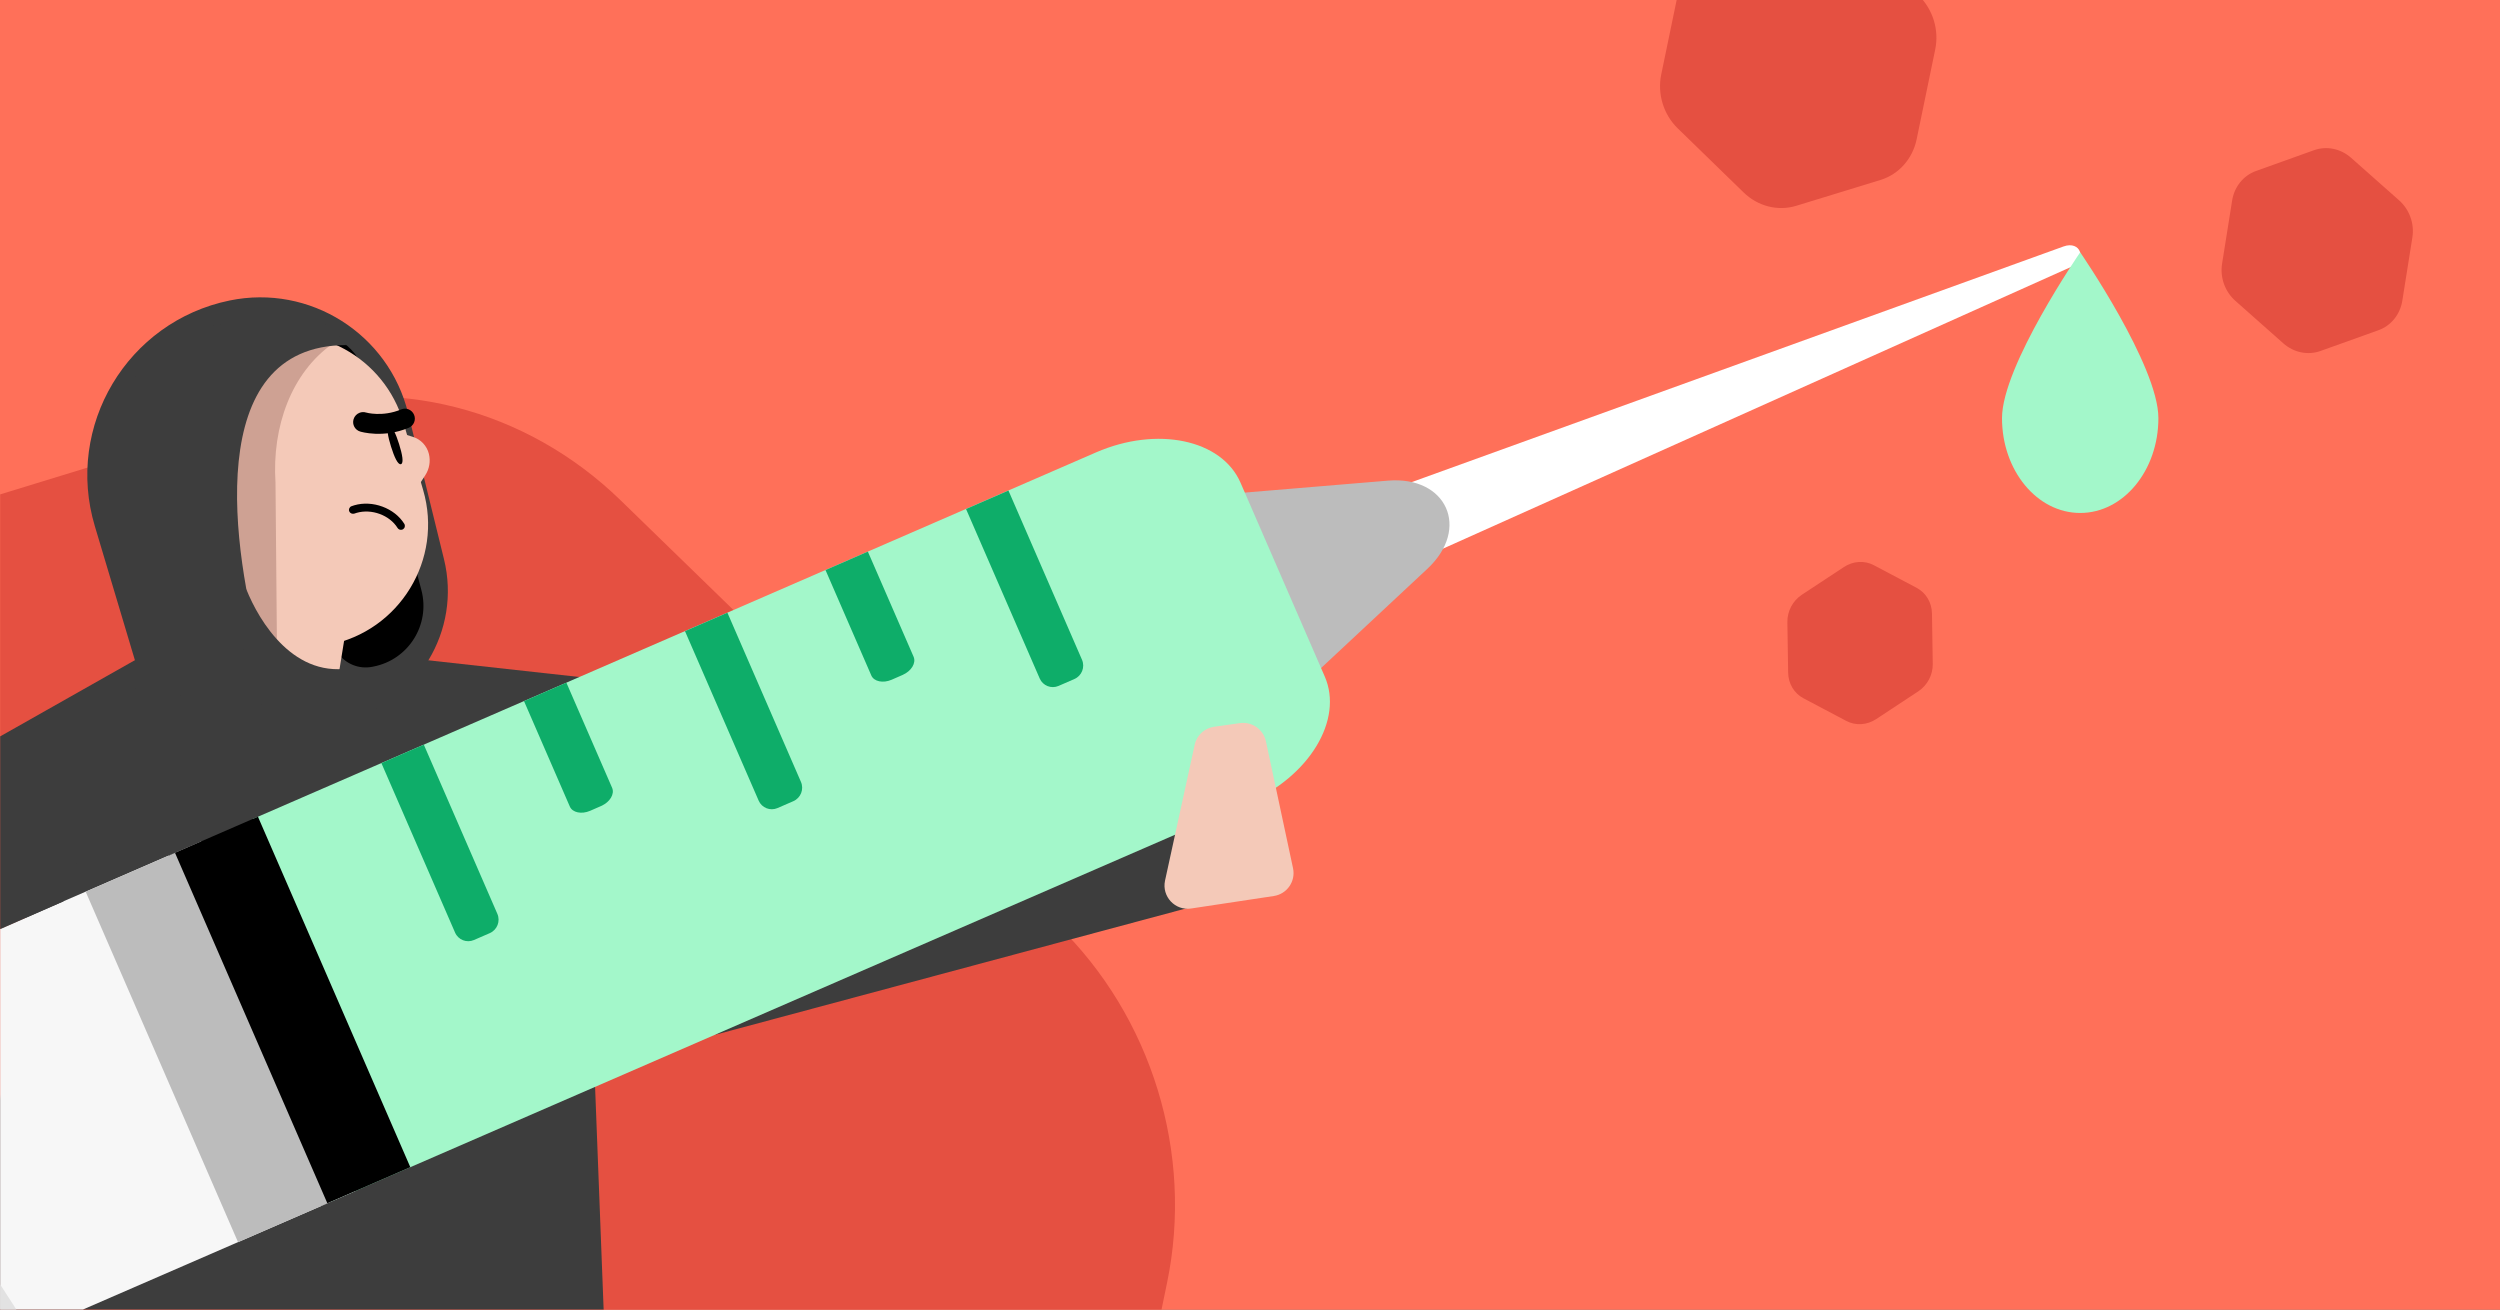 <svg fill="none" height="495" viewBox="0 0 945 495" width="945" xmlns="http://www.w3.org/2000/svg" xmlns:xlink="http://www.w3.org/1999/xlink"><rect x="0" y="0" width="945" height="495" fill="#333333" stroke="none"/><clipPath id="clip0_3532_652"><path d="M0 0H945V495H0Z"/></clipPath><clipPath id="clip1_3532_652"><path d="M.07 0H945.93V495H.07Z"/></clipPath><g clip-path="url(#clip0_3532_652)"><path d="M0 0H945V495H0Z" fill="#ff7059"/><g clip-path="url(#clip1_3532_652)"><path d="M0 0H945.86V495H0Z" fill="#ff7059" transform="matrix(1 0 0 1 .07 0)"/><path d="M102.44 155.47-109.173 220.391C-155.091 234.478-189.627 273.266-199.703 322.301L-246.394 547.723C-256.519 596.599-240.66 648.292-204.867 683.081L-39.745 843.691C-3.953 878.479 46.443 891.385 92.36 877.298L303.973 812.377C349.891 798.29 384.431 759.501 394.507 710.466L441.15 484.889C451.275 436.013 435.416 384.319 399.623 349.531L234.549 189.076C198.757 154.287 148.357 141.383 102.44 155.47Z" fill="#e55041"/><path d="M852.767 64.63 874.686 56.779C879.442 55.075 884.794 56.169 888.73 59.667L906.856 75.723C910.786 79.204 912.704 84.559 911.878 89.743L908.076 113.673C907.25 118.857 903.815 123.118 899.059 124.821L877.14 132.673C872.384 134.377 867.032 133.282 863.096 129.785L844.964 113.713C841.034 110.232 839.116 104.877 839.942 99.692L843.751 75.779C844.576 70.594 848.011 66.334 852.767 64.63Z" fill="#e55041"/><path d="M708.297 213.639 724.503 222.206C728.019 224.065 730.227 227.757 730.285 231.902L730.582 250.965C730.647 255.098 728.554 259.057 725.102 261.331L709.176 271.832C705.724 274.106 701.424 274.374 697.907 272.514L681.701 263.947C678.185 262.088 675.977 258.396 675.919 254.251L675.628 235.176C675.563 231.043 677.656 227.084 681.108 224.81L697.028 214.321C700.48 212.047 704.78 211.78 708.297 213.639Z" fill="#e55041"/><path d="M648.616-21.162 680.493-30.942C687.41-33.064 694.994-31.144 700.393-25.879L725.26-1.709C730.651 3.532 733.04 11.319 731.515 18.681L724.489 52.662C722.964 60.025 717.769 65.892 710.852 68.014L678.975 77.793C672.058 79.915 664.473 77.996 659.074 72.731L634.2 48.537C628.808 43.297 626.419 35.509 627.945 28.147L634.978-5.811C636.503-13.173 641.699-19.04 648.616-21.162Z" fill="#e55041"/><path d="M12.418 329.06-20.138 557.849C-21.36 566.412-12.835 573.088-4.805 569.836L221.157 551.275C226.274 550.855 230.152 546.479 229.955 541.349L218.991 255.906 119.674 244.93 55.576 246.968 12.438 329.057 12.418 329.06Z" fill="#3d3d3d"/><path d="M154.28 156.207C146.905 126.171 117.098 107.343 86.806 113.586V113.586C48.088 121.565 24.524 161.006 35.846 198.882L51.111 249.952 92.49 281.738 130.93 272.298C157.942 265.665 174.462 238.39 167.829 211.379L154.28 156.207Z" fill="#3d3d3d"/><path d="M137.748 141.057C134.857 130.047 123.491 123.555 112.538 126.658V126.658 126.658C83.911 136.31 72.828 170.935 90.53 195.415L127.81 246.972C130.738 251.021 135.747 253.006 140.654 252.061L141.103 251.974C154.382 249.417 162.727 236.16 159.292 223.081L137.748 141.057Z" fill="#000000"/><path d="M124.283 243.784 82.77 251.839 63.449 185.633C56.279 161.046 70.398 135.296 94.975 128.122 119.562 120.952 145.308 135.063 152.486 159.647L159.952 185.243C167.595 211.441 151.067 238.556 124.272 243.761" fill="#f4c9b8"/><path d="M91.206 231.721 112.012 228.219 130.337 240.558 124.5 276.752C123.956 280.167 119.426 280.988 117.707 277.989L91.229 231.712 91.222 231.727 91.206 231.721Z" fill="#f4c9b8"/><path clip-rule="evenodd" d="M125.834 129.846C110.209 140.819 102.753 161.205 104.139 182.506L104.719 247.58 82.77 251.839 63.449 185.633C56.279 161.046 70.398 135.296 94.975 128.122 105.572 125.031 116.386 125.895 125.834 129.846Z" fill="#cea193" fill-rule="evenodd"/><path d="M158.352 183.329 152.75 164.104 156.037 165.121C159.058 166.055 161.368 168.506 162.123 171.577 162.802 174.344 162.304 177.268 160.748 179.654L158.352 183.329Z" fill="#f4c9b8"/><path d="M135.973 156.004C134.905 156.4 134.008 157.266 133.648 158.463 133.046 160.445 134.165 162.534 136.144 163.123 136.5 163.237 144.887 165.727 154.5 161.699 156.414 160.906 157.336 158.697 156.516 156.788 155.71 154.877 153.541 153.947 151.605 154.772 144.563 157.717 138.362 155.958 138.314 155.925 137.516 155.685 136.704 155.741 135.959 156.006" fill="#000000"/><path d="M150.864 167.886C152.088 171.805 152.698 175.095 151.56 175.454 150.422 175.812 149.047 172.758 147.816 168.842 146.592 164.923 145.982 161.633 147.12 161.275 148.259 160.916 149.633 163.971 150.864 167.886V167.886Z" fill="#000000"/><path d="M133.913 194.136C133.077 194.378 132.274 193.981 132.003 193.263 131.715 192.506 132.101 191.641 132.866 191.349 133.217 191.218 133.584 191.098 133.939 190.993 140.843 188.976 149.135 192.062 152.821 198.004 153.032 198.345 153.091 198.742 153.005 199.132 152.919 199.522 152.678 199.845 152.34 200.064 152.225 200.138 152.106 200.186 151.973 200.222 151.328 200.409 150.636 200.148 150.288 199.58 147.28 194.717 140.462 192.205 134.765 193.868 134.483 193.947 134.185 194.034 133.913 194.155L133.928 194.148 133.913 194.136Z" fill="#000000"/><path d="M270.139 391.199 454.373 341.765 474.382 264.992 270.139 391.199Z" fill="#3d3d3d"/><path d="M497.127 195.432 780.017 93.162C786.463 90.826 789.11 98.099 782.822 100.917L507.527 224.398 497.108 195.434 497.127 195.432Z" fill="#ffffff"/><path d="M464.979 186.66 524.611 181.685C546.895 179.827 555.866 199.787 539.568 214.987L495.375 256.241C490.953 260.367 483.653 260.235 481.812 256.004L456.053 196.734C454.232 192.531 458.993 187.157 464.979 186.66Z" fill="#bcbcbc"/><path d="M95.623 309.537C235.086 248.915 414.317 170.998 414.317 170.998 437.359 160.982 461.818 166.103 468.915 182.46L500.758 255.722C507.873 272.076 494.95 293.459 471.888 303.478 471.888 303.478 266.729 392.671 124.622 454.451" fill="#a3f7ca"/><path d="M134.291 450.255C54.305 485.023-8.302 512.239-8.302 512.239-31.344 522.254-55.803 517.133-62.899 500.776L-94.742 427.514C-101.858 411.161-88.934 389.777-65.873 379.759-65.873 379.759-3.658 352.711 75.991 318.081L134.291 450.255Z" fill="#f7f7f7"/><path d="M-122.3 390.944-106.355 432.748C-103.455 439.437-108.728 448.2-118.174 452.298L-159.095 468.108C-168.54 472.206-178.536 470.11-181.455 463.425L-191.971 439.228C-194.871 432.539-204.89 430.427-214.332 434.544-223.777 438.642-229.051 447.406-226.151 454.094L-171.621 579.53C-168.721 586.218-158.702 588.33-149.26 584.213-139.815 580.115-134.542 571.352-137.441 564.663L-147.194 542.217C-150.093 535.528-144.82 526.765-135.375 522.667L-94.454 506.857C-85.008 502.759-75.012 504.855-72.093 511.54L-58.485 543.654C-55.585 550.343-45.566 552.454-36.124 548.337L-19.042 540.915C-9.597 536.818-4.324 528.054-7.223 521.366L-26.094 477.124-49.811 422.584-71.039 368.656C-73.938 361.967-83.957 359.855-93.399 363.972L-110.481 371.394C-119.927 375.492-125.2 384.256-122.3 390.944Z" fill="#f7f7f7"/><path d="M97.503 308.71 63.731 323.392 121.326 455.875 155.098 441.193 97.503 308.71Z" fill="#000000"/><path d="M66.159 322.381 32.387 337.063 89.982 469.546 123.754 454.864 66.159 322.381Z" fill="#bcbcbc"/><path d="M-49.722 421.708-10.227 512.572 11.437 503.156-43.087 418.497C-44.892 415.705-51.045 418.692-49.722 421.708Z" fill="#e2e2e2"/><g fill="#0ead69"><path d="M400.126 259.278 406.117 256.674C408.923 255.454 410.212 252.182 408.992 249.377L381.197 185.433 365.161 192.404 393.012 256.474C394.199 259.207 397.393 260.466 400.126 259.278Z"/><path clip-rule="evenodd" d="M328.074 208.503 312.042 215.484 329.356 255.332C330.351 257.624 333.773 258.348 337.022 256.949L341.188 255.127C344.5 253.681 346.359 250.612 345.344 248.261L328.058 208.515 328.074 208.503Z" fill-rule="evenodd"/><path clip-rule="evenodd" d="M214.112 258.044 198.08 265.024 215.394 304.873C216.389 307.165 219.811 307.889 223.06 306.49L227.227 304.668C230.539 303.222 232.397 300.153 231.382 297.802L214.096 258.056 214.112 258.044Z" fill-rule="evenodd"/><path d="M293.891 305.451 299.882 302.847C302.687 301.627 303.977 298.356 302.757 295.55L274.962 231.606 258.926 238.577 286.776 302.647C287.964 305.38 291.158 306.639 293.891 305.451Z"/><path d="M179.136 355.332 185.127 352.728C187.932 351.509 189.221 348.237 188.002 345.432L160.206 281.488 144.171 288.458 172.021 352.529C173.209 355.262 176.403 356.52 179.136 355.332Z"/></g><path d="M451.587 281.534 440.384 332.863C439.082 338.865 444.186 344.338 450.263 343.408L481.5 338.692C486.504 337.934 489.819 333.129 488.768 328.193L478.517 280.205C477.549 275.705 473.27 272.703 468.708 273.339L458.925 274.715C455.286 275.234 452.362 277.944 451.567 281.531L451.587 281.534Z" fill="#f4c9b8"/><path d="M55.537 246.974-60.339 312.527C-70.123 318.062-77.344 327.213-80.454 338.014L-111.053 444.315C-112.444 449.151-109.545 454.176-104.661 455.391L-75.698 462.593C-71.023 463.756-66.273 460.979-64.993 456.334L-40.994 369.252 23.924 340.745 55.537 246.974Z" fill="#3d3d3d"/><path d="M130.914 130.45C76.133 130.45 87.825 208.352 98.991 248.288V252.623L76.133 258.929C68.382 239.881 51.856 193.98 47.757 162.767 42.634 123.75 95.444 119.021 110.42 119.415 122.401 119.73 129.075 126.903 130.914 130.45Z" fill="#3d3d3d"/><path d="M134.067 252.229C111.366 257.274 97.94 234.889 93.08 222.671L91.109 260.506 126.185 287.699 134.067 252.229Z" fill="#3d3d3d"/><path d="M815.874 158.056C815.874 177.853 802.641 193.901 786.316 193.901 769.992 193.901 756.758 177.853 756.758 158.056 756.758 138.259 786.316 95.374 786.316 95.374 786.316 95.374 815.874 138.259 815.874 158.056Z" fill="#a3f7ca"/></g></g></svg>